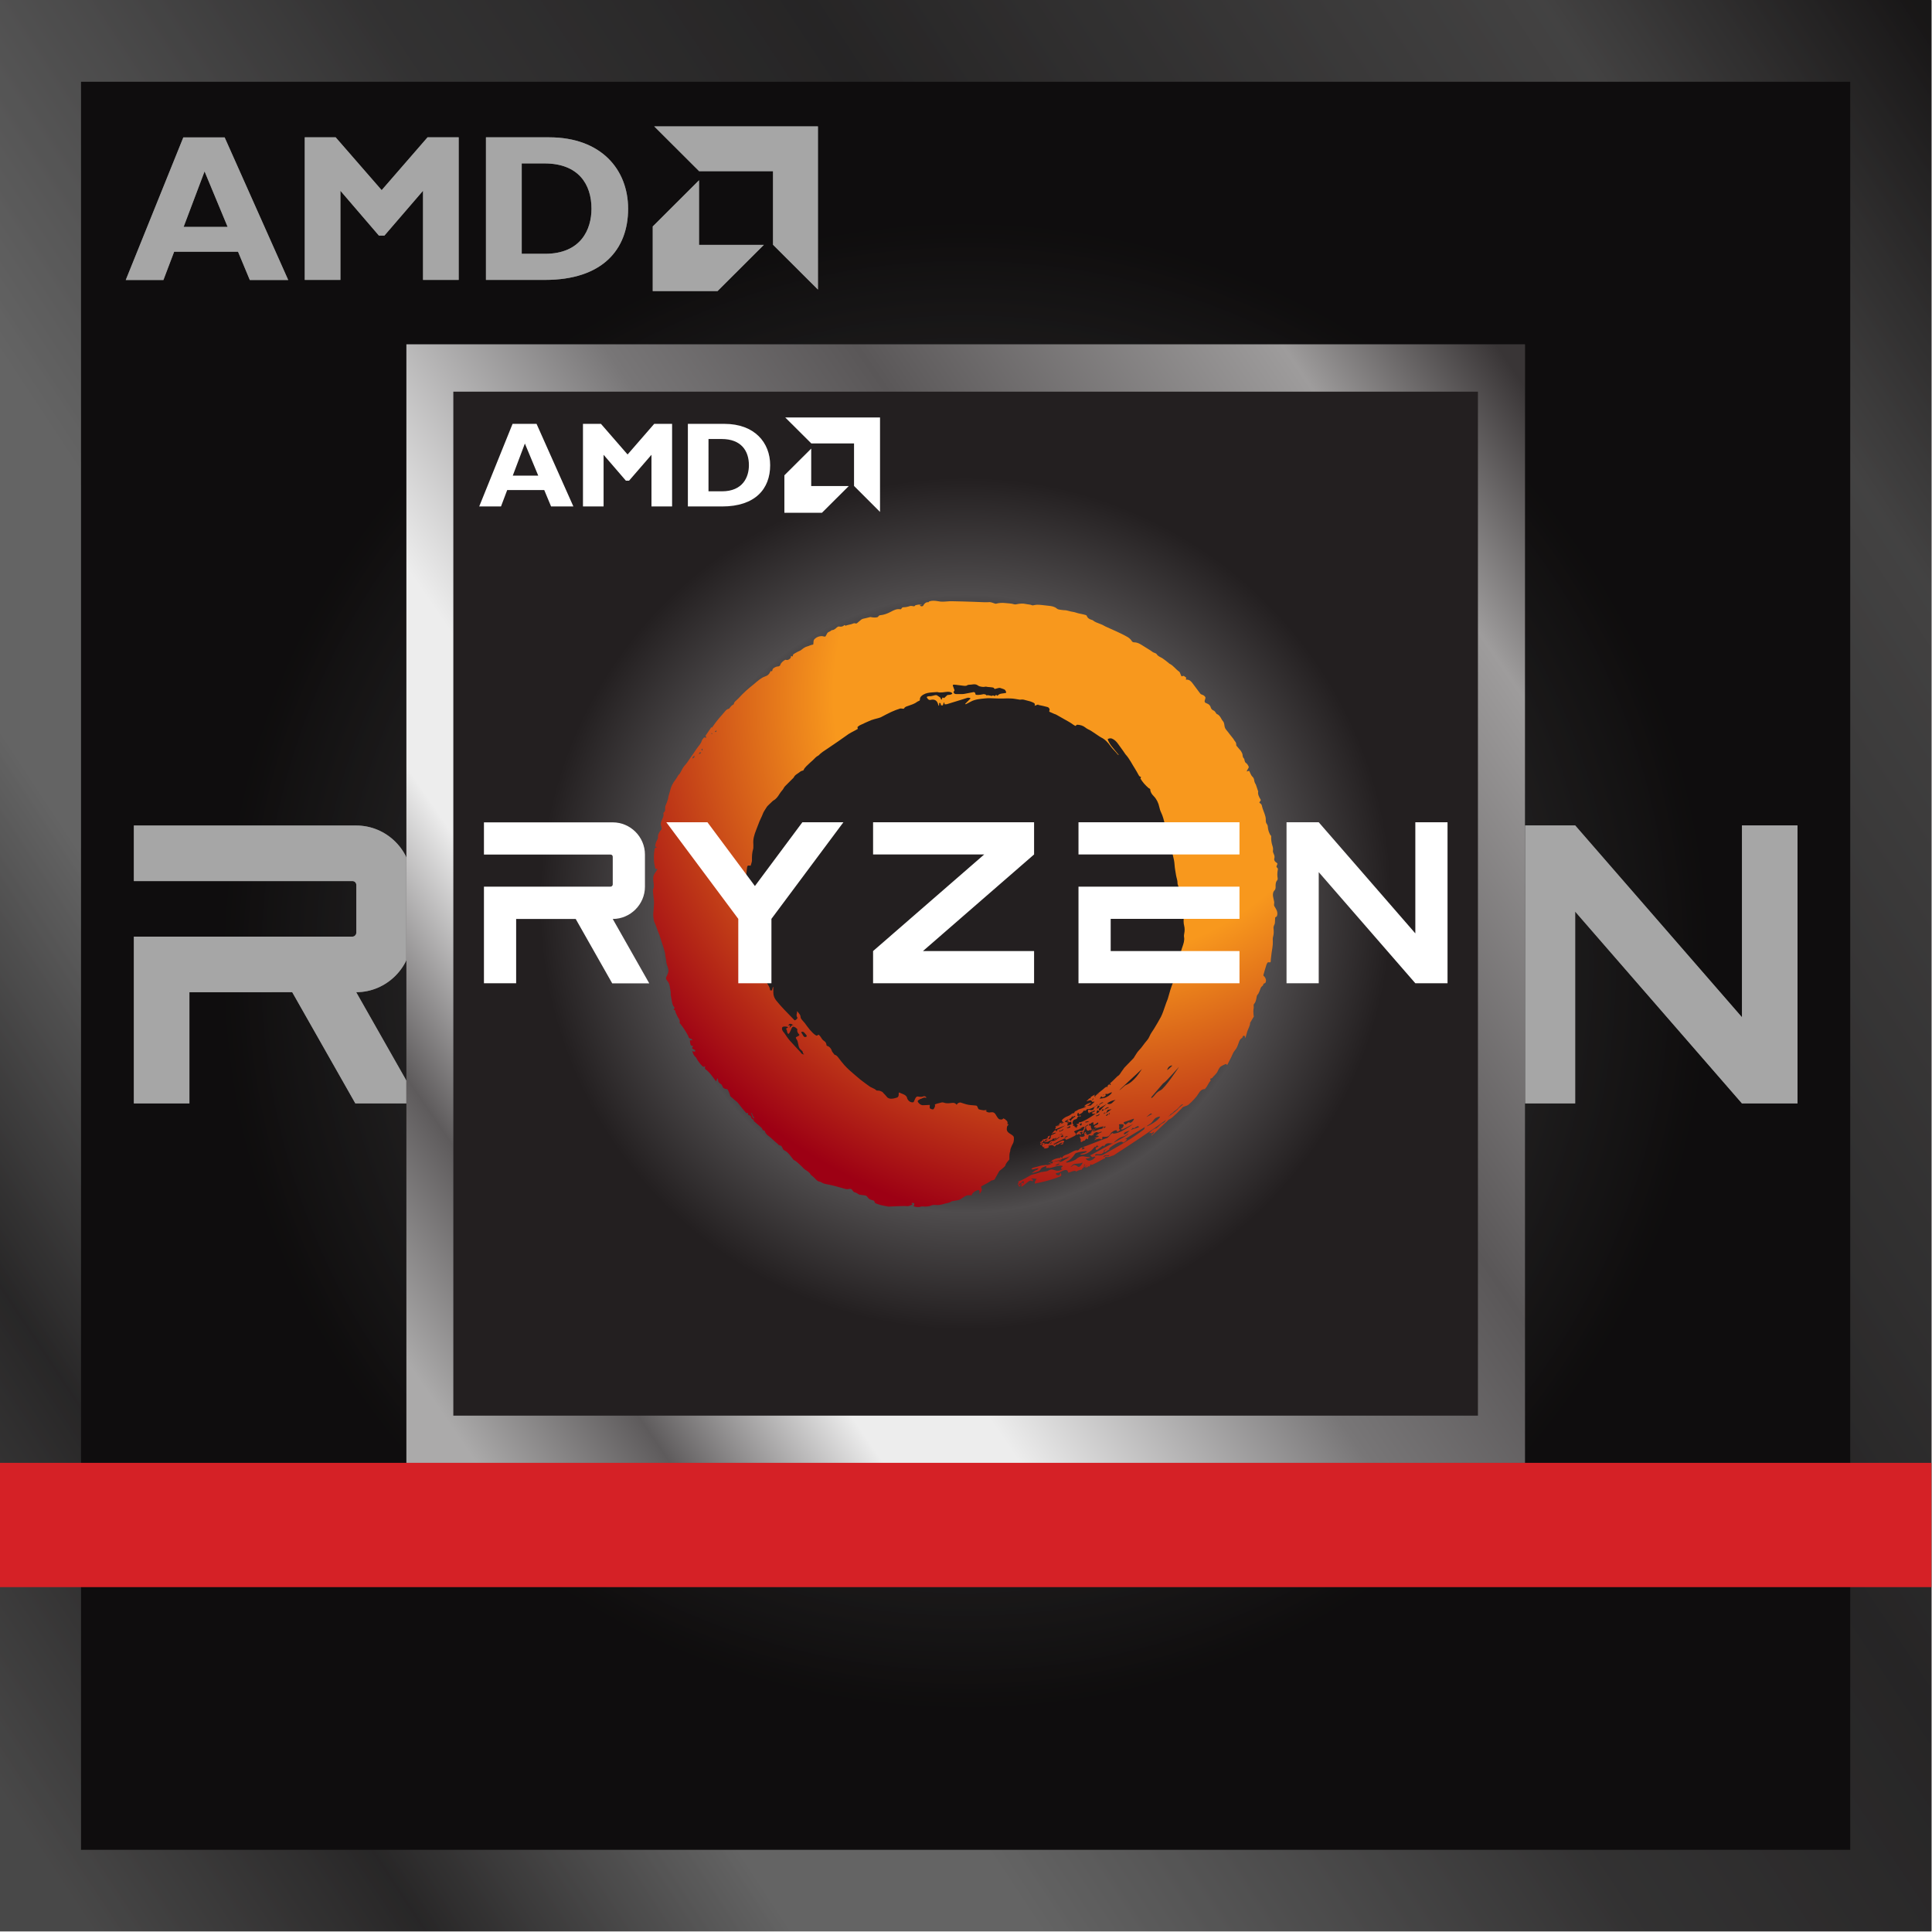 <svg clip-rule="evenodd" fill-rule="evenodd" height="1836" stroke-linejoin="round" stroke-miterlimit="2" width="1836" xmlns="http://www.w3.org/2000/svg" xmlns:xlink="http://www.w3.org/1999/xlink"><linearGradient id="a"><stop offset="0" stop-color="#231f20"/><stop offset=".4" stop-color="#231f20"/><stop offset=".5" stop-color="#4f4c4d"/><stop offset=".69" stop-color="#231f20"/><stop offset="1" stop-color="#231f20"/></linearGradient><radialGradient id="b" cx="0" cy="0" gradientTransform="matrix(0 1014.92 -1014.99 0 917.741 917.717)" gradientUnits="userSpaceOnUse" r="1" xlink:href="#a"/><linearGradient id="c"><stop offset="0" stop-color="#393536"/><stop offset=".08" stop-color="#393536"/><stop offset=".19" stop-color="#9e9c9c"/><stop offset=".41" stop-color="#5a5758"/><stop offset=".54" stop-color="#787677"/><stop offset=".72" stop-color="#ededed"/><stop offset=".79" stop-color="#ededed"/><stop offset=".9" stop-color="#5e5b5c"/><stop offset="1" stop-color="#abaaaa"/></linearGradient><linearGradient id="d" gradientTransform="matrix(-2170.69 1527.38 1519.94 2181.33 2165.72 154.029)" gradientUnits="userSpaceOnUse" x1="0" x2="1" xlink:href="#c" y1="0" y2="-.005"/><filter id="e" filterUnits="userSpaceOnUse" height="1909.21" width="1909.23" x="-36.886" y="-36.886"><feGaussianBlur in="SourceGraphic" stdDeviation="12.295"/></filter><radialGradient id="f" cx="0" cy="0" gradientTransform="matrix(0 587.793 -587.835 0 917.717 858.661)" gradientUnits="userSpaceOnUse" r="1" xlink:href="#a"/><linearGradient id="g" gradientTransform="matrix(-1257.16 884.585 880.272 1263.32 1640.48 416.371)" gradientUnits="userSpaceOnUse" x1="0" x2="1" xlink:href="#c" y1="0" y2="-.005"/><radialGradient id="h" cx="0" cy="0" gradientTransform="matrix(-381.341 381.341 -381.341 -381.341 1040.49 661.603)" gradientUnits="userSpaceOnUse" r="1"><stop offset="0" stop-color="#f8981d"/><stop offset=".46" stop-color="#f8981d"/><stop offset=".95" stop-color="#9d0014"/><stop offset="1" stop-color="#9d0014"/></radialGradient><path d="m-7293.78-22964.9h35101.3v30439.3h-35101.3z" fill="none"/><path d="m0 327.165h1835.43v1062.99h-1835.43z" fill="#fff"/><path d="m.024.531h1835.43v1834.37h-1835.43z" fill="url(#b)" fill-rule="nonzero"/><path d="m274 266.1h-36.6l-11.2-26.9h-60.7l-10.2 26.9h-35.8l54.7-135.5h39.3l60.4 135.5zm-79.6-103.2-19.9 52.7h41.8zm212-32.4h29.5v135.5h-33.9v-84.7l-36.7 42.6h-5.2l-36.6-42.6v84.7h-33.9v-135.5h29.4l43.7 50.2 43.6-50.2zm115.4 0c49.6 0 75.1 30.7 75.1 67.9 0 39-24.7 67.6-78.9 67.6h-56.2v-135.5zm-26.1 110.7h22.2c34.1 0 44.2-23.1 44.2-42.9 0-23.3-12.5-43-44.7-43h-21.6v85.9z" fill="#fff"/><path d="m734.5 162.7h-70.1l-42.7-42.6h155.6v155.1l-42.7-42.6v-69.9zm-70.1 70h61.5l-44 43.9h-61.6v-61.4l44-43.9v61.4z" fill="#fff"/><path d="m0 0v1835.4h1835.4v-1835.4zm77 77.7h1681.3v1680.2h-1681.3" fill="url(#d)" fill-rule="nonzero"/><path d="m180 942.9v105.7h-52.8v-158.5h207.7c2.1 0 3.7-1.9 3.7-3.7v-45.4c0-2.1-1.6-3.7-3.7-3.7h-207.7v-52.8h211.3c29.1 0 52.8 23.8 52.8 52.8v52.8c0 28.8-23.8 52.8-52.8 52.8l60 105.7h-60.8l-60-105.7zm1264.1 105.7v-264.2h52.8l158.5 182.3v-182.3h52.8v264.2h-52.8l-158.5-182.3v182.3z" fill="#fff"/><path d="m0 0h1835.43v1835.43h-1835.43z" fill-opacity=".35" fill-rule="nonzero"/><g filter="url(#e)"><path d="m.024.531h1835.43v1834.37h-1835.43z" fill="url(#b)" fill-rule="nonzero"/><path d="m274 266.1h-36.6l-11.2-26.9h-60.7l-10.2 26.9h-35.8l54.7-135.5h39.3l60.4 135.5zm-79.6-103.2-19.9 52.7h41.8zm212-32.4h29.5v135.5h-33.9v-84.7l-36.7 42.6h-5.2l-36.6-42.6v84.7h-33.9v-135.5h29.4l43.7 50.2 43.6-50.2zm115.4 0c49.6 0 75.1 30.7 75.1 67.9 0 39-24.7 67.6-78.9 67.6h-56.2v-135.5zm-26.1 110.7h22.2c34.1 0 44.2-23.1 44.2-42.9 0-23.3-12.5-43-44.7-43h-21.6v85.9z" fill="#fff"/><path d="m734.5 162.7h-70.1l-42.7-42.6h155.6v155.1l-42.7-42.6v-69.9zm-70.1 70h61.5l-44 43.9h-61.6v-61.4l44-43.9v61.4z" fill="#fff"/><path d="m0 0v1835.4h1835.4v-1835.4zm77 77.7h1681.3v1680.2h-1681.3" fill="url(#d)" fill-rule="nonzero"/><path d="m180 942.9v105.7h-52.8v-158.5h207.7c2.1 0 3.7-1.9 3.7-3.7v-45.4c0-2.1-1.6-3.7-3.7-3.7h-207.7v-52.8h211.3c29.1 0 52.8 23.8 52.8 52.8v52.8c0 28.8-23.8 52.8-52.8 52.8l60 105.7h-60.8l-60-105.7zm1264.1 105.7v-264.2h52.8l158.5 182.3v-182.3h52.8v264.2h-52.8l-158.5-182.3v182.3z" fill="#fff"/><path d="m0 0h1835.43v1835.43h-1835.43z" fill-opacity=".35" fill-rule="nonzero"/></g><path d="m386.22 327.473h1062.99v1062.38h-1062.99z" fill="url(#f)" fill-rule="nonzero"/><path d="m544.9 481.3h-21.2l-6.5-15.6h-35.2l-5.9 15.6h-20.7l31.7-78.5h22.8zm-46.1-59.8-11.5 30.5h24.2zm122.8-18.7h17.1v78.5h-19.6v-49.1l-21.3 24.6h-3l-21.2-24.6v49.1h-19.6v-78.5h17.1l25.3 29.1 25.3-29.1zm66.8 0c28.7 0 43.5 17.8 43.5 39.3 0 22.6-14.3 39.2-45.7 39.2h-32.5v-78.5zm-15.1 64.1h12.8c19.7 0 25.6-13.4 25.6-24.8 0-13.5-7.2-24.9-25.9-24.9h-12.5z" fill="#fff"/><path d="m811.6 421.4h-40.6l-24.8-24.7h90.1v89.8l-24.7-24.7v-40.5zm-40.6 40.5h35.6l-25.5 25.4h-35.7v-35.6l25.5-25.4v35.6z" fill="#fff"/><path d="m386.2 327.2v1063h1063v-1063zm44.6 45h973.7v973.1h-973.7" fill="url(#g)" fill-rule="nonzero"/><path d="m882.4 572.3c-.1 0-.3 0-.4 0-1.9-.2-3.1.9-4.1 2.3-.3.4-.5.9-.8 1.3-.6.2-1.2.4-1.8.2-.3-.1-.1.1-.9-.7-.6-.5.1-.5.7-.5h.8c.6-.3-.7-.2-1.1-.3-1.6-.2-3.2.1-4.7.5-.6.5-1.1.9-1.3 1.1-1.6-.1-2.9-.6-3.9-.3-2.1.7-4.3 1.2-6.5 1.2-.3 0-.5.2-.9.2-.5.5-.9 1.1-1.3 1.6-.3.1-.5.2-.7.1-3.4-.6-6.2.9-9 2.4-3.2 1.7-6.6 3-10.4 3.3-.8.1-1.2 1-1.9 1.6-.9.7-4.6.7-6.8.1-.4-.1-.8.1-1.3.2-1.7.4-3.3.9-5 1.2-1.2.2-2.2.6-3.1 1.4-1.1 1-2.3 1.9-3.7 3.1-.3.3-1 .2-1.6.1-.5-.1-1-.2-1.3-.1-.9.3-1.7.7-2.5.9-1.4.4-2.9.7-4.3 1-.4.1-.3.5-.9.4-.7-.1-.9-.8-1.3-.5-1.4 1.3-3 1.7-4.9 1.3-.9-.2-1.6.3-2.3.9-1.4 1.3-2.9 2.6-4.7 2.5-1.1.7-1.9 1.4-2.8 1.7-1 .4-1.5 1-1.9 1.9-.4.8-.9 1.6-1.3 2.3-.5.7-2.5-.2-3.5-.2-2.5 0-4.7.8-6.5 2.4-.9.8-1.4 1.6-1.4 2.8 0 .8-.1 1.7-.2 2.5-.1.5-1.1.5-1.5.6-1.4.3-2.7 1.1-4 1.4-2.3.6-4 1.8-5.8 3.3-1 .9-2.4 1.2-3.6 1.9-1.5.9-4.1 2.1-4.3 2.7-.1.6-.3 1.1-.4 1.6-.1.3-.4.1-.8-.1s-.7-.4-.8-.1c-.2.8-.1 1.4-.5 1.9-.9 1-1.9 1.6-3 1.8-.3.1-.6 0-1-.1-.5-.1-.9-.2-1.2 0-2 1.3-3.8 2.6-4.5 4.8-.3.9-1.1 1.3-2 1.4-.7.1-1.5.1-2.1.4-1.6.8-3.4 1.4-3.5 3.7 0 .1-.2.2-.2.4-.1.3-.4.1-.6 0-.3-.2-.5-.3-.7 0s-.4.5-.6.9c-.9 2.2-2.5 3.4-4.9 4.2-1.9.6-3.6 1.8-5.2 2.9-2 1.5-3.9 3.2-5.8 4.8-2.2 1.8-4.5 3.6-6.6 5.5-2.7 2.5-5.3 5-7.8 7.8-1.2 1.3-2.8 2.3-3.7 3.7-.4.5-.2 1.5-.7 1.8-2.9 1.4-3.8 4-4.4 4.1-1.7.3-2.7 1.3-3.7 2.5-1.6 2-3.4 3.9-5 5.8-1.4 1.7-2.9 3.4-4.2 5.2-1 1.3-1.9 2.7-3 4.2-.1.2-.3.2-.4.1-.2-.1-.4-.2-.7.2-1.7 2.5-3.4 5-5.1 7.5-.4.5.4 1 .6 1.6s-.4.5-1 .3c-.5-.1-1-.2-1.2 0-.7 1-1.8 1.9-2.1 3.1-.9 3.1-3.3 5.1-5 7.7-1.8 2.7-3.7 5.5-5.6 8.1-1.6 2.2-2.9 4.6-4.7 6.6-1.6 1.7-2.9 3.6-3.9 5.7-.9 1.8-1.8 3.6-3 4.4-1.1 1.8-1.8 3.2-2.7 4.3-2.4 3.1-4.2 6.3-5.1 10.2-.6 2.6-1.7 5-2 7.7-.2 1.4-.9 2.7-1.3 4.1-.6 1.7-1.7 3.4-1.5 5.1.4 4.2-1.9 3.9-1.7 5 .7 2.7-.9 4.9-1.8 7.2-.7 1.8-1 3.4-.2 5.2.1.8.3 1.7.4 2.6-1.6 2-3.3 4-3.6 7 .4 1.2-.1 2.5-.9 3.7-1 1.7-1.5 3.6-1.7 5.6-.1.6.9.4 1.4.7.8.4-1.7.7-1.8 1.4-1.2 6.5-1.2 12.8.6 19.1.2.6.6.4 1 .3.2-.1.4-.2.6-.2.7 0-.1 1.5-.6 2.2-1.2 1.6-2.5 3.3-2.9 5.4-.5 2.7.3 5.3.4 7.9.1 1.3.1 2.4-.4 3.5-.3.6-.5 1.4-.4 2.1.1 2.1.4 4.2.6 6.2s.5 4 .4 6c-.1 3.1-.5 6.1-.7 9.2-.1 1.1 0 2.3.1 3.4.1 1.2.5 3.2.6 3.8.1.7 1.1 2.5 1.6 3.9.8 2.1 1.5 4.2 2.3 6.3.4 1.1.9 2.1 1.3 3.2 1.3 4 2.5 8.1 3.9 12.1.8 2.4 1.5 4.9 1.7 7.5.1 1.6.7 3.2.8 4.9.1 2.1.7 3.9 1.4 5.8.4.9.6 1.9.7 2.9.1.9 0 1.9-.3 2.7-.4 1.4-1.1 2.7-1.7 4-.5.9-.4 1.8.2 2.6.4.5.6 1 1 1.4 1.8 2 2.1 4.5 2.4 6.9.3 2 .9 4 .5 6.1 0 .2.1.4.2.6.4 1.8.6 3.7 1 5.5.4 2 .7 4 2.2 5.5.1.1.4.6.4.9s-1 .9-.9 1.3 1.3.8 1.5 1.1c.3.3.1 1.4.4 1.9.9 1.9 1.6 3.8 2.8 5.5.6.9 1 1.7 1.1 2.7.1.5-.3 1.4-.1 1.7 3.2 3.8 5.1 6.9 7.8 11.6 0-.1.6 1.1.7 1.8.1.8 1.7 1.6 2.9 1.8.1 0 1.2 1.6.4 1.3s-2.2-.1-2.1.4.4 4.3 1.3 4.5c.9.3 2 .5 1.8 1-.1.2-.3.2-.4.2-.3 0-.6-.1-.5.9.1 1.5 2.1 1.6 2.4 2 .2.4 1 1.3.6 1.3-.2 0-.8.6-1.8.3-.3-.1-1.1-1.4-.9.2.2 1.5 1.7 4.3 3.5 5.6 1.1 2.9 6 8.9 7 8.7 1-.3 2.1-.5 1.7-.2s-.8 2.1.2 2.6 3.3 2.7 4.8 4.6c3 3.6 5.4 7.6 5.5 6.7.1-1.3.6-1.8 1-2.9.3.6.5 1 .5 1.3 0 1.7.7 3 2.1 3.8 1.4.9 1.7 1.3 2.4 3.2s3.9 2.1 4.4 2.2 2.8 5.5 2.6 6 1.5 1.7 2.3 2.4c.9.9 1.9 1.7 2.9 2.5.7.7 1.6 1.2 2.2 2 1.4 1.6 2.6 3.4 4 5.1 1.2 1.4 2.4 2.8 3.6 4.2.2.2.4.5.6.5.3 0 1.1 0 1.5-.1s-.4 1.7.2 1.8 2.2.9 2.3 1.3.9 3.1 2.8 3.2c.1.5.1 1 .1 1.3 2 1.7 3.9 3.5 5.9 5.1 1.2.9 2.1 2 2.6 3.3.1.1.2.2.4.4.5.2 1 .3 1.5.5.4 1.7 1.4 3 2.6 4.1 1.1.9 2.3 1.7 3.4 2.7 1.2 1 2.3 2.2 3.5 3.2 1.3 1.2 3.4 2.9 3.2 2.7s.4.8.8.9 1.8.6 2.2.7c.4.2 1.9 3.8 2.3 3.9.4.2 2.1 1.1 3.1 1.9 3.4 3 6 7.7 6.9 7.9 1.1.1 4.9 3.7 7 5.7.6.5 1.1 1.1 1.6 1.7 2.3 2.3 5.6 3.3 7.2 6.4.2.3.6.4.9.7.9.8 1.8 1.6 2.7 2.4 1.4 1.5 2.7 3.2 5 3.5.6.1 1.1.4 1.6.7 1.8 1.2 3.8 1.5 5.9 1.9 2.4.4 4.8 1 7.1 1.6 3.4.9 6.8 1.9 10.2 2.8.7.2 1.6.1 2.3 0 2.3-.5 2.9-.3 4.3 1.7.4.6 1.1 1.4 1.7 1.4 1.8.2 3.8 2.1 4.3 2.2s3.6.5 5.3.7c1.1.1 1.9.6 2.5 1.5 1.1 1.7 2.6 2.6 4.6 3 .5.1 1.1.4 1.6.5.5.2.6 1.8 1.1 2.2s3.3 1.4 5 1.9c2.4.6 4.9 1 7.4 1.5.5.1 1 .1 1.5 0 3.2-.1 6.3-.3 9.5-.4 1.6-.1 3.2 0 4.8-.1.4 0 .8 0 1.3.1.9.1 1.8.1 2.6-.1 1.3-.3 2.5-1.3 3.2-1.2s.1-.1-.6-1.1 2.4-.7 2.5-.2c.4 2.4-1.2 2.4-.6 2.7s4.5 1.4 6.8.4c.7-.3 1.5-.2 2.3-.2 1.3.1 2.7.2 4 0h.2c1.1-.1 2.2-.4 3.2-.8 1.4-.6 2.7-.7 4.2-.6 1.6.2 3.3.1 4.9-.2 1.5-.2 3-.8 4.6-1.2 1.9-.5 4-.6 5.7-1.9.4-.3.9-.3 1.4-.4 2.4-.5 5.2-.7 6.6-1.4 1.4-.6 4.2-3.1 6.5-3.9.7-.3 2-.2 3-.2 1.1.1 2.1.1 2-.2-.2-.6.5-1.4 1-2 1.1-1.3 2.8-2 3.9-2.5 1.5-.7 3-.3 2.2 3.4-.4 1.3 2.2-2.8 2.3-3.6s-.7-2.4-.6-3.2 4.8-2.6 7.9-4.7c0 .1.5-.3.9-.6s.9-.7.9-.6c.9-.2 1.8-.4 2.6-.7.1-.1.3-.3.5-.5.1-.2.2-.3.3-.5.6-1.2 3.1-5.6 3.9-6.9.7-1.3 5.9-4.3 6.1-6s3.7-5.4 3.7-5.4-.1-5 .3-6.2c.3-.9.6-1.9.6-2.4-.1-.9.6-2.5 1.1-3.7.3-.9.8-1.7 1.2-2.5 1.4-2.4 1.4-6.3.7-7.2-.6-1-2.9-2.2-4.3-3.2-1.8-1.3-2.4-3.1-1.9-5.3 0-.2.1-.4.1-.6.3-1 .3-.9.7-1.2.4-.4.7-.8.5-1.1s-.3-.4-.6-.2c-.2.1-.2.2-.3.2.1-.6.1-1.1.2-1.4.1-.5-.2-1.8-1.4-2.6 0-.2-.2-.2-.3-.2s-.1 0-.1 0c-.1-.1-.5-.2-.5-.7 0-.3-.2-.3-.4-.3-.1 0-.2 0-.2 0-.3-.1-.7 0-.8-.3-.1-.2 0-.3 0-.3-.2 0-.5.2-.8.6s-.7.6-1.2.6c-1.2 0-2.2-.1-2.8-.7-1.2-1.2-2-2.7-2.9-4.2-1.1-1.7-2.2-2.2-4.1-2-.6.1-1.1.2-1.7.2-.3 0-.3 0-1.1-.1-1-.2-1.6-.7-2.3-1.1-.3-.2-.1-.4.5-.4.5 0 0-.2 0-.5 0-.2 0-.1 0-.1 0-.2-.6-.2-.9-.1-.4.1-1.3.3-1.9.2-1.5-.1-4.1-.7-4.6-1-.5-.4-1.1-2.6-1.7-3.2-.6-.5-5.4-.5-8-1s-5.1-1.4-7.6-2.2c-1.4.1-2.7.5-3.6 2.2-1.9-2.8-4.6-1.6-7-1.5-1.8.1-3.6.1-5.3-.6-.6-.2-1.4-.3-2.1-.1-2.1.7-6.8 1.4-6.3 2.3s0 1.6-.2 2.2-.8 1.5-1.1 1.9c-.4.4-2.4 0-3.2-.7s-.2-2.4-.3-3.4c-2.4.1-4.6.3-6.8.3-2.5-.1-4.9-3.1-4.7-4 .2-.6 1.2-1.2 2.3-1.8.9-.5.9-.2 1.5-.5s.7-.5 1.7-.8 2.2-.1 2.6.1-.2-1.1-.8-1.3c-.7-.3-1.4-.4-2.3 0s-2.4.4-3 .3-1.2-.2-2-.3c-2-.2-2.8 3.4-3.9 5.4-2.7.8-5.6-1.3-6.3-4.3-.6-3-6.3-4.1-7.2-4.8s-.6 1.8-.7 2.6c-.2 1.1-.7 1.9-1.8 2.2-2.4.7-4.8 1.5-7.4.7-.9-.3-1.5-.7-2-1.4-.6-.9-1.4-1.6-2.1-2.4-.7-.7-1.4-1.4-2-2.2-1.4-.8-2.9-1.5-4.6-1.4-.5 0-1.1 0-1.4-.3-1.9-1.9-4.7-2.3-6.8-4-2.7-2-5.5-3.9-8.1-6-3.5-2.9-7-5.9-10.5-9-1.7-1.5-3.3-3.2-4.9-4.9-1.9-2.2-3.7-4.4-5.4-6.7-1.1-1.5-2.2-2.9-3.9-3.1-.9-1.1-1.5-2-2.3-3-.8-2.5-2.1-4.8-5.1-5.6-.1-.2-.3-.5-.3-.7-.1-1.7-.9-3-2.2-3.8-1.6-1-2.5-2.5-3.4-4-.4-.7-1.1-1.3-1.7-1.9-.3-.2-.7.1-1.1.4s-.9.5-1.2.4c-2.6-1.4-4.4-3.6-6.3-5.7-1.8-2.1-3.3-4.4-4.9-6.5-.9-1.1-2-2.1-2.8-3.2-.5-.7-1-1.5-1-2.3-.1-1.2-.5-2.2-1.3-3.1-.6-.7-1.1-1.6-1.8-2.3-.5-.4-.2.9-.3 1.4-.4 1.5-.8 2.9.3 4.4.5.6-.9 2.3-2.3 2.7-.5.1-.7-.4-1-.7-3.1-3.1-6.2-6.3-9.2-9.5-2.5-2.7-5.1-5.5-7.4-8.4-1.8-2.2-2.9-4.8-2.9-7.7 0-1.9 0-3.7 0-5.5-.6.4-.6.4-1.2 3-.2.6-.6.5-1 .4-.2-.1-.4-.1-.5-.1-.4.2-.5-.5-.5-.7-.2-1.9-1.1-3.5-2.2-5.1-.7-1.1-1.2-2.5-1.4-3.8-.9-5.5-1.7-11.1-2.6-16.6 0-.3-.1-.6 0-.9.7-3.1-.3-6.2-.2-9.2 0-4.4.3-8.8.4-13.2 0-.7.1-1.4.2-2.2.2-2.5.4-5 .5-7.5 0-.7-.1-1.3-.1-2.1-.1-.8-.9-.6-1.6-.4-.3.1-.7.2-.9.2-1.4-.2-1.1-2.1-.8-3.2.3-1.2.7-2.3 1.2-3.5.4-1 .7-2-.1-3.3-.8-1-1.4.6-2.1.9-1.6.8-3.2 1.6-4.9 2.3-2 .9-3.6.3-5-1.3-.4-.5-.9-1-.9-1.1-1.1-1.6-.3-5.3-.3-7.7 0-.8.3-1.7.6-2.5.7-1.7 1.6-3.4 2.4-5.1.3-.6 1.5-1.8.8-2.2-.9-.6-1.7-1.3-2.6-1.6-1.8-.7-2.9-2-3.2-3.8-.4-2.1-.8-4.3-.7-6.4.1-2.9.5-5.9.8-8.8.2-2.3.6-4.6.8-6.8.3-2.4.4-3 2-3 .1 0 .4.1.6.1.4.1.9.2 1-.1.4-1.7 1.3-3.4 1.2-5.3-.1-3.5.1-6.9 1.1-10.3.2-.5.2-1.1.2-1.7 0-1.1.1-2.2 0-3.2-.4-4.5.9-8.7 2.5-12.8 1.2-2.9 2.2-5.9 3.4-8.8.9-2.3 2.2-4.4 3-6.7.8-2.4 2.4-4.3 3.6-6.4.7-1.3 2-2.2 3-3.3.8-.8 1.6-1.5 2.3-2.2.4-.4.8-.8 1.3-1.1 2.6-1.4 4.2-3.7 5.7-6.1.6-1 1.3-1.9 2-2.8.6-.8 1.4-1.5 1.8-2.4.8-1.6 2-2.8 3.3-4 1.9-1.9 3.8-3.8 5.8-5.8.2-.2.5-.4.6-.6 1.2-2.9 4.2-3.8 6.3-5.7.8-.7 2-.8 3-1.2 1.2-3.1 4-4.9 6.2-7.2.9-.9 1.9-1.7 2.9-2.6 1.6-1.5 2.9-3.2 4.9-4.2.7-.3 1.2-1.1 1.8-1.6.8-.7 1.7-1.4 2.5-2 1.7-1.2 3.5-2.3 5.2-3.5 3.1-2.1 6.3-4.3 9.4-6.4 3.4-2.3 6.7-4.8 10.1-7.1 1.9-1.2 3.9-2.2 5.8-3.2.9-.5 1.7-1 2.7-1.5.5-.3-.6-1.7.2-2.2.6-.4 1.2-1 1.8-1.3 3.6-1.7 7.2-3.4 10.8-4.9 2.1-.8 4.4-1.3 6.6-1.9.9-.3 1.8-.5 2.7-.9 3.3-1.7 6.5-3.5 9.8-5 2.8-1.3 5.7-2.4 8.6-3.3.4-.1 1.1 0 1.7.1.8.1 1.6.3 1.9-.1.7-1.5 2.2-1.9 3.7-2.4 3.1-1.1 6.3-2 9-4.1.6-.5 1.9-.7 2.1-1.1.1-.3.3-.5.3-.8-.1-2.3 1.3-3.6 3.1-4.7 2.6-1.6 5.5-2 8.4-2.2 1.4-.1 2.9-.2 4.3-.3.3 0 .6-.1.9 0 3.2.9 6.4-.1 9.7-.3 1 0 2 .1 2.9.4.6.2 1.8 1.1 1.4 1.4-1.5 1.6-4.2.9-4.8 1.5-.9.9-1.8 1.7-2.8 2.6-.1.2-.5 0-.8-.2-.4-.2-.8-.4-.9-.1s-.4.9-.8 1.9c-.3.7-1-1.8-1.4-2.1-1.1-.7-1.9-1.4-3.1-2.1-1-.3-2.2 0-3.5.4-1.1.3-2.3.6-3.8.5-3.6.3-1.9 1.7-1.4 2.4.9 1.2 1.8 1.3 2.8 1.1 3.7-.9 6.2.6 7.1 4.3.1.4.2.8.6 1.3.5.6.2-2.7.7-2.8 1.8.1.9 2.4 1.6 2.3.2 0 .4 0 .6.1.4.1.9.2 1-.2.3-.9.6-1.7.9-2.4.2-.4.3 0 .4 0 .3 0 0 1.5.5 1.6 1.6.2 3.1-.4 4.6-.9 4.1-1.2 8.2-2.5 12.4-3.8 1.6-.5 3.1-1 4.7-1.5.9-.2 3.3.3 2.7.8l-4.8 4.8c-.3.3 0 .6.4.5s.7-.3 1.1-.5c1.2-.6 2.4-1.3 3.6-1.9 4.2-2.3 8.9-2.6 13.6-3.1 3.2-.3 6.3-.2 9.5 0 2.6.1 5.3.2 7.9.1 2.6-.2 5.2-.1 7.8 0 2.2.1 4.4.6 6.6.9.6.1 1.3.3 1.9.2 1.5-.3 3-.1 4.5.4s3.1.7 4.6 1.2c1.2.4 2.3.8 3.4 1.4.9.5 1.6 1.3.9 2.8 1.4-.5 2.2-.8 3.3-1.2.3 0-.1.3.2.4 1.4.3 2.9.6 4.3.9 1.5.3 3 .7 4.4 1.1 1.1.3 1.8 1.1 2.1 2.4.1.4-.6 1.5-.4 1.7s.1.4.4.5c.8.3 1.5.7 2.3 1 .7.3 1.4.6 2 .9.8.3 1.7.5 2.4 1 4 2.2 8 4.5 12 6.8 1.3.7 2.4 1.6 3.6 2.4.7.4 1.4.8 2 1.2.5.3 1.2-1.1 1.8-1.1 3 .1 5.7.9 8 2.8 1.5 1.3 3.5 1.9 5.2 3 2.1 1.3 4.2 2.8 6.3 4.2 1.1.7 2.1 1.5 3.3 2.1 3.7 1.8 6.5 4.8 8.8 8.1 2.1 3 4.9 5.3 7 8.1.2.2.4.3.9.3.3 0-.4-.5-.7-.8-1.7-2-3.3-4.1-5-6.1-2-2.3-3.6-4.8-4.7-7.6-.3-.8 2.2-1.6 4-.9 2.5 1 4.3 2.9 5.8 5 1.7 2.3 3.3 4.5 4.9 6.8.6.8 1.1 1.7 1.7 2.5.2.2.3.5.5.7 3.8 4.1 6.1 9.2 9.1 13.8 1.1 1.7 2.1 3.6 3.1 5.4.9 1.6.8 1.6 2.4 2.3.5.2-.6 1.1-.4 1.5 2 3.4 4.6 6.3 7.7 9 .5.4 1.6.6 1.6 1.3 0 2.4 1.4 4.5 3.3 6.4 2.8 2.9 4.5 6.5 5.3 10.4.4 1.7.9 3.5 1.7 5.1 1.7 3.5 2.6 7.3 3.6 11.1.3.9.4 1.8 1.2 2.4.4.3.6.9.9 1.4.6 1.3 1.1 2.6 1.7 3.9.1.3.3.7.4 1 .5 2.5.8 5 1.5 7.4 1 3.2 1.7 6.5 1.2 9.9-.1.5.1 1 .2 1.5.5 2.2 1 4.3 1.5 6.5.3 1.5.5 3.1.6 4.7.2 3.3.9 6.5 1.4 9.8.4 2.5 1.5 5 1.4 7.6 0 .5.1 1 .3 1.5.7 2.2 1.5 4.3 2.3 6.6.3 1 1.3 2.5 1 3-1 1.8-.6 3.8 0 5.8.1.4.9.7.9 1.2-.2.7-.7.7-.6 1.1.2.8.4 1.5.5 2.3.1.6.1 1.4-.1 1.9-1.3 2.6-1.3 5.4-1.2 8.2 0 .7.1 1.4.2 2.3.1.5.8-.1 1.5-.8.7-.6 1.3-1.3 1.2-.9-.3 2.9-.4 5.5.3 8.2.6 2.3.6 4.8.1 7.3-.2 1.1-.4 2.3-.2 3.4.6 3.3-.5 6.3-1.5 9.3-.4 1.2-.9 2.4-1.2 3.7-.2 1.1-.1 2.2-.2 3.4-.2 2.6.4 5.3-.6 7.9-2.4 6.3-4.5 12.8-7 19-1.9 4.8-3.4 9.6-4.7 14.6-.4 1.6-1.2 3.1-1.7 4.6-1 2.8-1.9 5.6-2.9 8.3-.7 1.8-1.3 3.5-2.2 5.2-2.1 3.8-4.2 7.5-6.5 11.2-1.5 2.4-3.3 4.7-4.4 7.4-.6 1.4-1.4 2.7-2.4 3.8-2.7 3-4.7 6.5-7.6 9.4-1.8 1.8-3 4.3-4.5 6.5-.2.3-.3.7-.6.9-2.8 3-5.7 5.9-8.5 8.8-.4.4-.7.8-.9 1.2-.7 1-1.6 2.3-2.1 2.9s-1.6 3-3.2 3.9c-.6.3-1.1.9-1.6 1.4-2 2.1-5.7 5.5-5.9 5.6s-.2.4.1.4.6 1.5.2 1.2c-.2-.2-.4-.1-.6-.1s-.4.1-.3-.1c0-.4.1-.9-.1-.7s-1 .9-1.5 1.4c-.5.6-.5.6-.3.7 1 .7-1.6 1.1-.9.9.7-.3.2-.5-.1-.4-.3.2-1.5.9-1.7 1.1-.7.7-1.9 1.7-2.7 2.3-1.2.9-2.3 1.9-3.5 2.8-.4.3-2 .7-1.2.7.8-.1 2.4-.9 1.8-.5-.6.5-1.8.9-2.3 1.4-.9 1.3-1.3 1-2 1.6-.4.3-.1-.3.2-.9.2-.5.5-1 .3-.9-.5.2-3.5 1.9-3.9 2.3s.3 1.2-.1 1.2c-.1 0-.3 0-.4-.1-.3-.1-.6-.1-1 .3-.5.6-.8.8-1.6 1.6-1.6 1.5-.7 1 .6.5 1.4-.5 3.3-1 3.6.7.1.4.8.3 1.5.2s1.3-.3.8.3c-1 1.1-2.8 2.6-3.7 3.5-.2.2-.2 0-.3-.1s-.2-.2-.5-.1c-1.4.2-3.5.7-1.7-.1 1.9-.9 3.2-2.4 3.4-2.7s-5.8 1.4-6.6 3.5c-.1.4.3.2.8.1s1-.3.7.2c-.5.8-5.9 2.3-6.9 2.7s-1.8 1.3-2.5 1.4-1.5.9-1.7 1.7c-.3.8-1.2.3-1.9.7-.7.3-1 .9-1.8 1.3-.5.3-1 .7-1.5.9s-.9.4-1.4.6c-1.7.6-3.1 1.5-4.5 2.8-2.4 2.2 2.2 2-.8 3.5-.8.4-1.5.8-2.3 1.2-.7.3-1.4 1-1.7 1.2-.2.2.6 0 1.2-.2.4-.1.9-.4.6-.1-.5.8-1.5.5-2.2.8s-1 .6-1.5 1.9c-.1.2-.2.7-.6 1.2-.2.3 2.4-.8 5-1.8 2.5-1 5-2 4.7-1.8-.6.4-6.3 3.8-6.8 3.6-.4-.2-.6.4-.8 1-.3.8-.5 1.6-1.2.3-.1-.3.9-1.3.1-.6-.8.6-1.2 0-2.1 1.3-.5.8-3.4 3.7-1.5 2.3 1.8-1.3 4.4-1.3 3.4-.7-1.1.6-3.6 1.7-4.3 2-.7.4.1 4-2.6 3.8-.1 0 .2-.4-.4-.1s-1.7.9-2.8 1.1c.7-.8 2.1-.7 3.1-1.3.6-.4.8-1.2 1.2-2 .2-.5.6-1.2.4-1.1-.6.2-1.3.4-1.8.6s-.3 1.5-.8 1.9c-.5.5-3.4.9-4.3 1.3-.8.4-.7 1.5-1 1.7-.4.2-.5.3-.8.3-.3.1-.3.1-.7.3-.4.3.2.7.4.8.3 0 1.3-.2 2-.6.8-.4.1-1.4 1-1.3.4 0 1.2.8 1.2 1.5 0 .5-.4.4-.9.4-.3 0-.7 0-1 0-1.1.2-1.4.1-1.8.6 0 .1-.2 0-.3 0-.2-.1-.5-.1-.5.5-.1.9 1.4 1.3 1.1 1s-.7-.9.1-.4c.8.6.8 3 2.4 2.3 1.6-.6-.5.6-.2.9.8.9 4.3.2 4.8-1.1.2-.5-.3-.7-.8-.8-.5 0 2.8-1.1 4.1-.8 1.4.3 1.9 1.5 2.1 1.3.4-.4.6-.4 1.1-.7.4-.3-.8-1.3.6-1s2.3-.8 3.6-1.5c1-.5 2.5-.6 2.2-.3-.6.7-.5.6-.9.8s-1.5 0-1.2.2c1.4 1.1 2.9.1 2.8-.3-.6-2.1 1-.5.9-2.2-.7-2-4.2.4-6.9 2-.4.3-1.3.3-1.7.5-.3.1 0 .4-.3.5-.6.2-1 .2-1.2 0-.5-.7 8.3-4.6 9.2-5.1.9-.6 1.5-.6 2.4-.5.2 0-.1.1-.2.4-.2.2.2.8.7.7.4 0 7.6-3.2 8.9-4.3.4-.4.2-2.3-1.3-3-1.4-.7 4.1-2.5 4.7-2.6s.9-.8 1.1-1.3.3-1 .2.6c0 1.6.5-1.1 1.4-1.2.8-.1 2.7-1.1 2.3-.4-.4.8-.6 4.1-3.3 3.8s-4.1 2.5-4.5 2.8.2.6.4.9c.1.2.4-.1.9-.3.6-.3 1.4-.5 2.2-.1 1.3.9 1.1.4.9-.5-.3-1-.6-.9-.9-.7-.1 0-.2.1-.3.1-.9-.2 1.7-1.6 2.7-1.3s-1.1 1.5-.4 1.8c.6.2 1.4-.2 1.4-.8s-.1-1 .4-1.7.6-.6.6-1.1 0-.4-.1-.9c0-.3.1 0 .2.2.1.3.3.5.5 0 .1-.5.2-1.8.2-2.1 0-.1-.1-.1-.1-.1-.1 0-.2.1-.1-.2.1-.5 3-2.4 2.8-1.8-.5 1.8-3.1.1-1.7 4 .8 2.3 2 1.7 2.9 1.2.6-.4 1.1-.8 1.1-.2.1 1.5.9 0 1-.6s-.4-1.2-.6-1.4 0-.8-.1-1.3-1-2-1.1-1.4-.1.1-.2.9c-.1.4-.4-.3-.5-1-.1-.6 0-1.2.7-1.1 1.5.2 1.2-1.1 2.3-1.2 1.1-.2 1.4-.3 1.3.1s-.4 1.1 0 1.9c.3.5 1.3-.2 2.3-.9 1.2-.9 2.4-1.7 2.2-.5-.4 2.3-3.8 1.4-3.9 3.5 0 .6.4.5.9.4.4-.1.8-.2 1.2 0 .8.5-1.5.2-1.4 1.6s-.6 3.1-1.3 2.3.3-3.3-.4-2.2-.9 1.1-.6 2.1c-.5-.3-2.2 1.1-1.6 1.2s1.5 0 .9.2c-.6.3-4 2.5-4.9 1.8-.2-.2-.3-.3 0-.8s-.3-.6-.9-.2-.6.1-.3-.3.7-.5.5-1.1c-.2-.7-2.2.3-1.1 3.3.2.6-2.7 1.9-4.3.7-.5-.4-.1 1.9.1 2 .2.2.5.5.5.6s-.2.9-.1.8c.1 0 .6-.3.5-.1-.2.2-.5.3-.6.6s.1 1.7.9 1.5c.7-.3 2.1-1.7 3-1.4.3.1.2-.1.4-.5.2-.3.8-1.2 1.1-1.2s.8-1.1.7-.7-.5.7-.1.8 1.3.5 1.2.2c0-.6-.2-1 .2-1.8.4-1.1-.5-2.4 1.8-1.7 1.1.4 1.7.1 2-.2s.4-.6.4-.2c.1.9.2 1.3.4-.2.1-1.5 3.2-2.9 3.8-2.5 1 .7 1.8.4 2.5 0 .6-.3 1.2-.6 1.8-.2.5.3-1 .4-2.1 1.1-1.9 1.1-4 2.8-3.3 2.6 1.2-.3 2.7-.2 2.5.6s-5.3 1.3-3.8 1.4c.4 0 2.7.3 1.9.4s-2.5 1.7-2.2 1.7c.3-.1 3.2-1.3 4.5-1.4.8 0 2 .4 2 .7s1-.2 1.1-1c.1-.7-.2-1.3.1-1.5.1-.1.5 0 1.1 0 1.6.1 4.4.3 5.9-1.8l.9-1.5c.3-.9 6-5 6.1-1.5 0 .6 3.7-2.1 2.8-2.1-.6 0-1.1-.1-1-1.2s.4-2.5 0-2.9c-1.2-1.2 3.4-1.3 4.2-.5.4.4-.3 2.9-1.6 3.3-.6.2-.7.5-.7.9s1 .4 1.4.3c.7-.4 10.3-5.2 10.3-5.2-4.6 3.3-10.2 6.9-15.1 8.5-1.5.5-3.9.8-4.4.8s.9-.4.3-.6c-.7-.2-1.5.2-2.5 1.4 0 0-1.1 1.4-1.1 1.3-.9 1.1-1.9 2.1-2.8 2.2-7.5 2.5-14.8 5.8-22 8.3-.2.1.2.9.7.8s.8-.4.7-.1c-.5 1.6-2.6 1.4-2.9 1.7-.3.2.6-.9.7-1.6.1-.8-.3-.3-.8-.2-.3.1-.7.3-1 .4-.4.2-.8.7-1.3 1.2-.1.1-.2.2-.3.3-.7.8-1.2.8-2 .7-.2 0-.4 0-.7 0-1.1.1-4.2 1.6-5.5 2.4s-1.3.8-3.5 1.6c-.9.3-1.7.6-2 .8-.9.5-2.4 1.4-2.3 3.3 0 .2.9-.1 1.8-.5.7-.3 1.4-.5 1.8-.5.3 0 1.3-.6 2.1-.9 1.2-.4 2.1-.5 1.7-.2-.8.4-3.3 1.2-2.6 1.2.2 0 .5 0 .7-.1.5-.1.8-.2.5.1-.4.4-2.7 1.2-3.2 1.6s-4.1 2.8-5.7 2c-.1 0-.6.1-1 .3-.6.2-1.2.4-.5.1 1.2-.7 4.5-1.7 3.6-1.8-.4-.1-1.9.3-3.3.7-1.7.4-3.4.9-3.8.6-.3-.2.5-.1 1.5-.4 1.6-.4 4.1-1.1 5.7-1.7.5-.2.6-.3.6-.5 0 0-.1-.1-.2-.3s.2-.1.1-.5-1.4-1.7-1.5-.1c-5.3.3-8.1 2.6-8.4 2.9s1 .2.1.8-3.4.3-2.5.9c.4.3 1.6-.2 2.5-.7s1.6-.9 1.6-.8c-.7 2.2-1 2.1-1.5 1.9-.4-.1-.9-.3-1.9 1.1-.3.4-6.4.7-8.6 1.3s-3.8 1.2-5.5 1.5c-1.6.3-2.3.7-2.5.9s-.9.8-.6.9c1.1.6 3-.2 4.5-.6s2.5-.2 1.9.4c-1.3 1.3-2.4.9-3.9 2.2s-1.3 1-2.1 1.6 2.4-.5 2.9-.6c.6-.2 1.2-.4 1.8-.5 1.1-.3 2.4-.8 2.9-1.5l1.2-1.7c.8-1.1 2.7-1.4 3.4-1.8.7-.6 1.6-.2 1.6.1.1.3-.8 1-.5 1.1s.4.3.9.2c.7-.2 1.3-.2 1.9-.1s1.2.1 1.8-.1c3.7-.8 8-2.8 11.1-1.8 1 .3-1.2 1.2-1.3 1.8-.2 1.5.9.9 1.3 1.3-3.5 2.2-5.5 1.5-7.5.9-1-.3-2.1-.7-3.3-.6-.8 0-2.4.9-3.5 1.4-.1.1-.3.2-.6.2-.9.3-4.3.6-5.6.9 0 0 0 0-.1 0-3.1 1.1-6.1 1.9-9 2.6-4.2 2.3-8.1 4.9-12.7 6.4-.6.2 1 .2.9.4-2.1 3.2.1 2.5 0 3.8-.1 1.2.7.5 1.2-.1.3-.3.4-2.1.2-1.7-.2.3-.4.6-.6.8-.5.5-.4.2-.5-.1s-.3-.1-.4-.5c-.2-.4.7-.5 1.4-1 .4-.3.7-.5 1.1-.8 1.1-1 2.5-2.3 2.1.2-.2 1.5-.5.9-.8.3-.2-.4-.3-.7-.4-.6-.2.3-.8.5-.9.7-.5 1-.5 2-.3 1.7.2-.4.8-1.4.7-.9-.1 1.1-1 2.6-.6 2.6 3-.5 7.7-7.6 10.2-5.3.8.8 1-1.1.9-1.3s-.9-.5-1.5-1c-.7-.5 5.5.1 5.1.4-.4.4-.5.3-.7.7-1 1.6-1.7 3.8-.8 3.5 8.1-1.6 15.5-3.3 24.2-6.9 1.4-.7.1-3.4 0-3.3s-.9 1.9-.9 1.9c-.6 1.2-3.4.2-3.6-1-.1-.8 1.9-.6 3.1-1.1 3.6-1.8 7.8-4.4 8.6-.1.1.4 1.4-.1 2.9-.7 1.9-.7 4.1-1.4 4.8-.1.2.4 0-.7 3.5-1.6.5-.1 1-.2 1.5-.2.3.1.6-.8.8-1.4.3.1 1.3-.7 1.4-1.2 0 0 .2-1.5.4-2.1s1.2-.2.7.2-.8.8-.7 1.1 0 .5.1.7c.1.1 1.6-1 2.7-1.3 0 0-.3.7-1.2.8-.5.1-1.7 1.1-.9.9h.8c.4 0 .9.1 1.5-.1.4-.3.4-.7.9-.9.1-.1.3 0 .4.1.3.2.7.3 1.1-.6l.9-1.6c.2.4.5 1 .9.8s.8-.3 1.2-.5c1.9-.9 3.7-1.9 5.6-2.8.5-.3 1-.6 1.5-.9 1.1-.6 2.1-1.2 3.2-1.7h.3c.2.1.3.1.5-.2 0 0 .3-1.1.6-1.4.1-.1.4 0 .8 0 1 .1 2.8.2 5.2-1 .4-.2.6-.3 1.2-.3s1.6-.9 3.9-2.4c9.3-5.9 32.8-21.4 46.5-31.5-1.2 2.2-2.5 2.8-3.8 3.4-1.8.8-4.7 4.8-5.8 4.7-1.7-.1-4.1 2.1-6.5 4.4-.3.4 0 .2.5 0 .4-.1.8-.3 1.2-.2.4.2.2 1 .6.6.9-.7 2.7-2.2 2.4-1.6 0 0-.4 1.4-.9 1.9s-1.4.6-1.4 1c0 .5 0 .9.3.6 4.8-4.5 9.4-8.8 14.3-13.4.7-.6 1-1.5 2.1-1.9 2.3-1 4.6-3.4 6.9-5.5 1-.9 1.9-1.9 2.9-2.9.8-.8 1.6-1.4 2.3-2.3.6-.9 1.4-1.3 2.4-1.6 1.4-.4 2.8-.9 3.9-1.7 2-1.7 3.9-3.6 5.7-5.6 1.4-1.5 2.7-3.2 3.8-5 1.4-2.3 2.9-4.1 5.8-4.2.8 0 .4-.4.6-.6 2.2-2.2 3-5.3 5-7.3.3-.3-.3-1.4-.3-1.7-.1-.6 1.5-.5 1.8-.9 1.7-2.3 4.2-3.9 5.4-6.7.4-.9.8-1.7 1.3-2.5.5-.7 1-1.5 1.7-1.9 1.4-.9 2.9-1.5 4.4-2.2.4-.2.7.1 1 .4s.6.6.6.4c1.3-2.5 2.5-4.9 3.7-7.2 1.1-2.1 1.8-4.5 3.3-6.3 2-2.2 2.9-4.7 3.8-7.4.7-2 1.4-3.8 3.3-4.7.6-.4.3-2.3 2-2.1.4.1.8.6.9 1.4 0 .2.1 1.5.3.5.6-2.3 1.2-4.1 1.7-6 1-2.9 2.8-5.6 2.7-8.2 1.4-2.3 2.4-4.1 3.5-5.9.2-.3-.2-.8-.2-1.2-.1-1.9-.3-3.7-.1-5.6.1-1 .4-1.9.2-2.9-.1-.7-.1-1.8.3-2.2 1.6-1.8 2-3.9 2.4-6.1.2-1.6.7-2.9 1.6-3.5.8-1.8 1.5-3 1.9-4.4.4-1.5 1.1-2.6 2.3-3.4.4-.2.6-1.4.9-1.9.1-.4 1.2-.2 1.8-1 1.1-2.4.2-4.2-.9-5.7-.4-.5-1.2-.9-1.1-1.4 1-3.6 1.9-6.8 2.9-9.9.2-.8.7-1.5 1.1-2.1.2-.4.9-.4 1.5-.3.3 0 .7.1 1 0 .7-.1.5-1.9.6-2.8.3-2 .4-4 .7-6 .5-3.6 1.3-7.1 1.2-10.7-.1-1.7-.2-3.5.3-5.1.7-2.4.6-4.9.4-7.3-.2-1.4.1-2.5.7-3.7.4-.7.6-1.6.6-2.4.1-1.5.1-3 .2-4.3 0-.7 1.5-1 1.7-1.6 1.4-4.1-1.1-7-2.6-9.7-.4-.8.1-2.6 0-3.7-.3-1.8-.8-3.5-1.1-5.3-.3-2.2-.1-4.3 1.6-6 .5-.5.7-1.4.8-2.1s0-1.4 0-2.2c.1-1.8.2-3.6 1.5-5 .4-.4.6-1.2.5-1.8-.5-2.7-.4-5.4.1-8.2.1-.5.2-1.1-.1-1.4-.4-.7-1.4-1.1-1.1-1.9s.5-1.4.8-2.2c.3-.9-1.2-1.4-1.9-2.1-.8-.9-1.4-1.9-1-3.2.5-1.6.1-2.9-.6-4.4-.4-.9-.9-2-.7-2.9.3-1.8 0-3.4-.6-5.1-.9-2.8-1.2-5.6-1.1-8.5.2-.7-.6-1-.9-1.5-1-2-1.8-4-2.1-6.2-.2-1.4-.1-2.9-1.1-4.1-.8-1-1-2.2-1-3.5 0-1.1 0-2.3-.3-3.4-.9-3.7-2.8-7.1-3.5-10.8-.1-.6-.6-1.1-1-1.6-.3-.5-1.5-.5-1.2-1.4.4-.9 1.6-1.8 1.1-2.5-1.6-2.6-2.9-5.3-2.3-7.7-.8-2.4-1.4-4.2-2-5.9-.1-.3-.2-.7-.4-1-.9-1.3-1.3-2.7-1.5-4.2-.2-1.2-.7-2.2-1.7-3.1-.9-.9-1.4-2.1-2-3.3-.3-.6-.5-1.3-.8-1.9-.2-.6-1.4.2-2.2.3-1.2.1 2-3.4 1.6-4.4-.7-1.5-1.4-2.8-2.7-3.7-1.5-1-1.2-3.5-1.8-4.1-1.1-1-1.3-2.3-1.4-3.7-.1-1.1-.8-2.1-1.3-3.1-.4-.7-1-1.4-1.6-2-.9-1.1-1.8-2.1-2.6-3.1-.1-.2-.4-.1-.4-.6-.1-.6-.1-1.2-.2-1.9-.1-1.2-1.5-2.3-2.1-3.5-.3-.6-.8-1.2-1.2-1.7-.9-1.1-1.8-2.2-2.7-3.4-1.1-1.4-2.1-2.9-3.3-4.2-.7-.8-1.2-1.6-1.5-2.7-.5-1.8-.3-3.9-1.6-5.5-.7-.8-1.3-1.7-1.8-2.7-1-1.8-2.1-3.5-4.1-4.2-.8-.4-1.5-2.8-3.2-3.4-1.3-.5-2.3-1.6-2.7-3.1-.2-.9-.9-1.9-1.6-2.5-.9-.7-2.1-1.1-3.5-1.8-1.4-1.3 0-2.9.2-4.7 0-.8-1.3-2.1-2.2-2.5-1-.4-2.2-.7-2.8-1.5-2.4-3.1-4.7-6.4-7.1-9.5-1.5-2-3.2-4-6.2-3.7-.8.2.3-1.6-.2-2.1-.7-.5-1.4-1-2-1.4-.3-.2-.8-.1-1.2.1-.5.2-1 .4-1.3-.1-.3-.6-.5-1.3-.8-1.9-.4-.8-.6-1.8-1.2-2.2-3.3-2.2-5.6-5.9-9.3-7.6-.3-.1-.5-.5-.8-.7-1.9-1.5-3.8-3.1-5.8-4.4-1.8-1.2-4.1-1.7-5.4-3.8-.4-.6-1.2-1.1-2-1.3-1.5-.4-2.6-1.4-3.9-2.3-3-1.9-6-3.7-9-5.6-2.1-1.3-4.3-2.2-6.9-2.2-.7 0-1.6-.5-1.9-1.1-1.3-2.2-3.3-3.6-5.5-4.7-1.5-.8-2.9-1.6-4.4-2.3-3.3-1.6-6.6-3.1-10-4.6-1.7-.8-3.4-1.5-5.1-2.3-1.1-.5-2.1-1.2-3.2-1.7-.8-.4-1.7-.7-2.5-1-2.2-.8-4.5-1.6-6.4-3.2-.3-.2-.6-.3-1-.4-2.1-.6-4-1.6-4.8-4-.3-.9-5.5-1.6-8.2-2.3-1.6-.4-3.2-1.1-4.8-1.3-2.9-.3-5.5-1.7-8.5-1.6-1.3 0-2.6-.4-4-.5-1-.1-2.1-.4-2.8-1-2.3-2-5-2.4-7.9-2.7-2.1-.2-4.1-.5-6.2-.7-1.6-.2-3.1-.3-4.7-.3-.8 0-1.7.2-2.5.3s-1.7.5-2.3.2c-1.9-.9-3.9-.7-5.9-1.2-3-.7-5.8-.4-8.7.2-.8.2-1.6.3-2.3.1-2.8-.9-5.7-.9-8.5-1.2-3.2-.4-6.3-.1-8.8.6-.5.2-1.6-.3-2.8-.7s-2.4-.8-3.2-.8c-1.9.2-3.7.1-5.5.1-3.4-.1-6.9-.3-10.3-.4-3.2-.1-6.4-.2-9.7-.3-3-.1-5.9-.1-8.9-.2-1.4 0-2.7-.1-4.1 0-2.8.1-5.5.6-8.4.3-2.2-.3-4.5-.8-6.8-.8-1.3 0-2.7.2-4 .7m36.3 79.6c.5-.5 2.5-.5 3.7-.6 1.4-.2 2.8-.4 4.1-.2 1.2.2 2.3 1 3.4 1.7 1.9.5 3.8 1 5.9.5.6-.2 1.4.1 2.1.2 1.9.3 4.9.2 6 .9.2.2.4 1.1 1.2 1 1.6-.3 3.7-1.3 4.9-.9 2.3.7 4.4 1.4 4.8 2.1.2.7 1.4 2.2.7 2.5-2.8.9-5.9.2-7.9 2.6-.3.4-.6.1-.9-.2-.2-.2-.4-.4-.6-.4-.4.1-.7.6-1.1 1-.3.3-1-.3-1.6-.5-.4-.1-1.1.4-1.7.5-.3.1-.3-.2-.5-.2-1.3-.1-3.1-.8-3.5-.5-.1.1-.2.1-.3.2-.3.3-.9-.8-1.4-.9-.8-.2-1.7-.5-2.5-.2-2.3.6-6.5.9-6.9.2-.3-.6-.2-1.6-.9-2-.3-.1-.6-.3-.9-.3-2.6.5-5.2 1-7.8 1.5-1 .2-2.1.4-3.1.4-.8 0-1.6 0-2.4 0-.7 0-1.4 0-2 0-1.5 0-3.1.3-3.8-1.7-.2-.7 1.1-1.4.8-2.1-.5-1.3-1-2.8-1.6-4.4.2-.9 1-.8 1.8-.7 1 .1 2 .1 2.9.3 1.9.2 3.7.4 5.6.7.5.1 1 .1 1.5.1.9 0 1.7-.2 2.2-.8m-240 44.5c-.8-.1.5-.4.7-.6s.6-1.4.7-.7c.1 1-.1 1.4-.9 1.4-.2 0-.3 0-.5 0m-3.6 1.8c.2-.8.7-1 1.2-.1.3.7-.2.1-.7-.1-.1 0-.3 0-.4.1s-.2.1-.2.1 0 0 0-.1m-8.7 15.7c-.6-.5-.5-.9.4-1.5.5-.4.1.8.1 1 0 .1.3.9.1.9-.1 0-.2-.1-.5-.5m-2.9 3.4c.4-.7.5-1 .7-1.2.2-.1.5-.1.8-.1.9-.1.6.3.1.8-.5.4-1.2.8-1.5.8-.1 0-.2-.1-.1-.3m-6.2 4.3c0-.9.4-1.3.8-1.6.3-.2 1.2-1.4 1.1-.7 0 1.5 0 1.7-1.2 2.1-.2.1-.5.4-.7.4-.1 0-.1 0-.1-.2m91.3 253.8c.9-1.8 2.1-1.9 4.7-.3.2.2.1.1-.2.1s-.7-.1-1 .1c-.7.6-1.3 1.6-2 2s-.4-.3-.2-.6c.2-.4.5-.8.3-1.1-.2-.4-.7-.3-1.2-.1-.2.1-.4.1-.5.1s-.1 0 0-.1m12 25.8c-3.6-3.9-7.3-7.7-10.8-11.7-1.8-2.1-3.3-4.5-4.9-6.8-.3-.5-.8-.9-1.1-1.3-.8-1.2-1.6-2.4-.9-4.2.3-.9 3.2-1.1 5.4-.3.8.2-2.3 1.5-1.8 1.9.9.7.8 2 1.1 3.1.2.6.9 1.9 1.3 1.5 1.9-1.7 2-4.4 3.5-6.3.5-.9 2.6-.5 4 1.1.2.3 1 .6.8 1-.5 2 .5 3.4 1.7 4.7 1.4 1.4-3.5 2.2-3.1 3.2.1.3.2.8.5 1.2 2.4 3 1.1 7.7 4.1 10.1 1.1.9 2.2 1.8 2.1 3.1-.1 1 1.9 1 .8 1.4h-.1c-1.2 0-2-.8-2.7-1.5m.7-19c-1-1.2 1.5-1.1 2-.7 1.1 1 2 2.1 2.9 3.3.1.2 0 .9-.3 1.1-.3.3-1 .3-1.3.3h-.1c-1.5 0-2.1-2.8-3.3-4m352.1 31c1.4-.2-3.6 3.6-4.2 4.3 0 0-.1.1-.1.1-.4 0 .5-3.9 4.3-4.4m-8.5 17.2c3.5-2 16.3-17.5 15-15.5s-13.2 19.9-17.3 21.9c-4 1.9-5 4.2-7.1 6.3s-2.3.5-.8-.8m-10.9-24.6c1.7-1.9 1.1-.8.1.4s-6.4 10.7-14.2 13.7c-1.6.6-4.5 4-6.1 4.9 0 0 0 0-.1 0-.5 0 18.5-17.2 20.2-19m-31.6 22.7c1.2-.3 5.2-2.8 4-1-1.2 1.9-4.6 4.3-7.5 4.8 0 0-3 .6-3.8.6-.4 0 .4-.5.8-1.2.4-.8.5-1.6 1.4-.4.6.9 3.3-.9 3.5-1.4.1-.5-.7-1.2-.2-1.5.1-.1.3 0 .6 0 .2 0 .5.1.7.1s.4 0 .6-.1m-3 .2c.2 0-.2.2-.5.4-.2.2-.3.5-.6.6h-.1c-.5 0 .9-1 1.3-1m-8.9 2.6c.3-.3.4-.2.5-.2s.3 0 .2.1-.7.4-.8.4-.1-.1.2-.3m-3.3 3.4c.3-.6.7-.9 1.3-1.9.6-.9.3.2 0 .9-.1.2-.4.3-.7.5-.3.3-.7.6-.7.6s0 0 .1-.2m15 3.3c-1.7-.4 5-3.7 7.5-3.6.4 0-1.1.6-1.9 1.5-1.1 1.1-2.1 2.3-4.1 2.3-.4 0-.9-.1-1.4-.2m-7.4 0c1.7-1.2 2-1.5 3.1-1.3.9.2-2.3.8-2.8 1.8-.1.2-.7.4-.9.4-.3 0-.3-.2.7-.9m-.6 4.2c.9-.6 6.2-3.6 7-4s-2.9 2-5.2 4.9c-.7.9-1.2 1.2-1.6 1.2-.8 0-.8-1.7-.2-2.1m66.2 7.3c1.1-.7.8-1 1.5-1.6s.6-.3 1.5-1 1-.8 1.7-1.6.3-.2 1.7-1.2 2.4-2.1 3.5-3.4c1.1-1.2 2.7-2.4 2.7-2.2 0 .1.1.1.3 0 .4-.1 1-.1-1 1.3-3.9 3-2.7 2.9-4.3 4.1s-1.5 1.4-3.5 2.9c-1.9 1.5-3.3 2.4-4.3 3.1-.4.3-.6.4-.6.4-.1 0 .2-.3.9-.8m-68.7-10.4c.2-.2.7-1 .7-.2s-3.4 1.3-3.6 3.8c-.1.9-1.9 1.8-3.9 1s-1.7 1.7-1.3 2.3c.4.5 1.2 1.7 1.3.3s.5-.2.9-.1c0 0 .4.2.9-.7s1.3-.8.7 1.2c-.4 1.1.9.9 1.9.7.8-.1 1.4-.3.8.2-1.3 1.1-7.6 5.3-11.6 7-.8.3-1.5.5-2.4.9-.2.1-.4.1-.6 0-.3-.1-.6-.1-.8.2-.3.4.3 1.7-1.6 1.4-.7-.1-.9.6-.2.9s.7.4.7.7-1.1.7-1 1.9c0 .7-.2.3-.6-.1-.3-.3-.6-.5-1-.5-1 .1-.3-.4-.4-1 0-.3-.4-.2-.7-.1-.4.1-.8.2-.8-.2-.1-.8.8-.9.6-1.3-.1-.2-.2-.1-.4-.1-.2.1-.5.1-.6-.6s0-2.4 1.1-3.3c.9-.7 2.8-.6 3.2-1.8s1.5-2.5 2.5-1.6c.5.4.8 0 .9-.4s-.1-.8-.7-.5c-1 .7-2.8.6-2.6-.5s.8-3.6 1.6-1c.2.8 2-.2 3.3-1.4.8-.7 1-2 1.7-1.8 1.1.4 1.6-.1 2-.6.4-.4.7-.8 1.3-.8h.4c3.5 0 8.2-3.6 8.4-3.8m.4 1.9c.4-.9.9-1.8.9-1.5s.2.3.5.2c.3 0 .6-.1.6.4 0 1-.5 1.4-1.9 2.3-.1.1-.2.1-.3.1-.3 0-.1-.8.2-1.6m6.7 2.5c.7-.8 2.3-2.6 4.2-2.2.7.2-.8.5-1.7 1-1.2.6-2.4 1.4-2.6 1.4 0 0 0 0 .1-.1m2.3 1.7c.3-2.3 3-1.6 4.6-2.3.3-.1-3.7 2.8-4.8 3.5-.3.2-.5.3-.5.3-.2 0 .6-1 .7-1.4m-3-1.9c-.1 1.2-1.2.9-1.9 1.2.4-1.1 1-2 1.9-1.2m-7.1 3.4c.7-.6.4-2.1 1.1-2.6.5-.3.6.1 1 .3.5.2 1.3.3.9.8-.8 1-2.5 1.7-3 1.7-.1 0-.2-.1 0-.2m-1.8-2.3c.3 0 .5 0 .8-.2.4-.3 0 .3-.6.8-.7.6-1.6 1.3-1.5.4.1-1 .6-1 1.1-1zm-323.7 7.1c-1.1-.2-2.3-4.5-2.2-5.4 0-.2.3.3.4.3.6.3.4 1.6.8 2.3.5.8 1.8 2.6 1.7 3.1-.1 0-.5-.3-.8-.4m332.8-4.1c.2-1.5 1.8-1.5 1.5-.7-.1.2-.2.1-.4.1s-.3-.1-.5.1c-.3.3-.6.9-.6.9s0-.1 0-.3m5.5-.8c.5-.6.4-.2.2.3s-.9 2.2-.9.2c0-.4.1-.3.2-.3h.1c.1 0 .2 0 .4-.2m38.6.8c.6-.5.7-.4.9-.3s.4.1.9 0c1.3-.3-4.9 3.2-5.2 3.2s2.4-2.1 3.4-2.9m-42 1.7c0-.8 2.4-2.5 2.3-1.2 0 .3-.5.3-.7.5-.4.5-1 .9-1.4.9-.2 0-.2-.1-.2-.3m-7.4-.8c.7-.7 1.7-.8 1.5-.5-.2.4-.6.8-1.2 1.2-.5.4-1.2.6-1.9.7-.5 0-.7-.4-.2-.8.1-.1.2 0 .4 0h.3c.2 0 .6-.1 1-.6m-27.3 3.9c1 0 1.3-.4 1.8-1 .7-.8.9-2.2 1-1.8.2.6.2 1.7.6 1.1s1.2-1.2 2.2-1.1c1.1.2-3.7 2.8-3.9 4.2 0 .3-.2.4-.3.4-.7 0-2.1-1.8-1.4-1.8m73.7 7c-.2-.4 1.6-1.2 3.5-2.6 1.8-1.3 2.8-3.7 4.5-5 2.1-1.5 4.8-1.8 4.5-1.4-1.6 3.9-11.5 9-12.4 9zm-20.4-1.7c-.8-.3-3.4-1.9.1-2.7 3.5-.9 8.8-3.7 8-2.3-1.6 3.3-4 3.8-4.2 3.3-.3-.9-1.4-.1-2.3.7-.6.5-1.2 1.1-1.6 1.1h-.1m-54.6 1c-1.3-.2-.3-1.1 0-1.5.3-.5-.7-.1-.6-.5s2.3-.4 1.1-.8c-1.3-.4-2.2-.6-3.2-.8s3.2-2.8 3.3-2.1-2.6 1.9-1.8 1.8c.9 0 2.4-.2 2.2.1s-1.2.1-.4.6c.4.2 1 0 1.5-.2.7-.3 1.3-.6 1.2.1-.3 1.2.8 1.8-.1 2-.8.3-1.9 1.2-3.1 1.2-.1 0-.2 0-.2 0m16.5-3c-1.2-.6 4.6-1.3 3.9-1-.6.3-2 1.1-3.1 1.1-.3 0-.5-.1-.8-.2m-26.8 3.5c.2 0 .4 0 .6-.2.6-.4.8-.5 1.3-1.1.4-.4.9-.6 1.1-.8.2-.1-.3-.2-.7-.4-.7-.3 3.9-.8 4.6-1.1.3-.2-.2.3-1.1.8s-2 1-2.5.8c-.4-.2-.5.1-.8.2-.7.3-.5 1.2-1.2 1.6-.6.4-1.8.9-2.4 1.1s-.2-.4.2-.8c.2-.2.4-.2.6-.2h.1m23.5-2.3c.3-.1.6-.3.5.2-.2.7-1 3-1.9 1.2-.5-1 .2-1.4.7-1.2h.1c.2 0 .4-.1.5-.1m51.6 3.6c1.3-.9 2.6-1.7 3.1-.4.3.8-4.7 1.5-7.5 3-.6.4 0-.4.9-1.1.8-.7 1.2-2.1 1.1-1.2 0 .5.2.7.4.7.5 0 1.2-.5 2-1.1m-63.2-.5c.6-.3 1.2-.8 1.2-.3-.1 1.4-.4 1.2-2.8 1.7-.1 0-.3 0-.4 0-.8 0 .8-.9 2-1.4m23.8 3.9c.4-.9.3-1.4.9-1.9.6-.6 7.2-2.3 7.7-2.3.6-.1-.7 1.2-.7 2 0 .4-1.9.4-3.8 1.1-1.7.6-3.4 1.5-4 1.5-.2 0-.3-.1-.2-.3m9.3-3.3c.4-.1-.4-.6.3-.7s1.8-.4 1.3.3c-.6.8-1.5 1.1-1.7.8-.1-.2-.2 0-.3.1-.1.2-.2.3-.2 0 0-.5.1-.5.3-.5zm20.3 11.1c.6-.7 12.5-7.5 18.8-11.5.6-.4-.4.6-.6.9-.1.3.4.7-.3 1.3s-2.7 2-4 3c-11.5 8.3-22.2 14.1-32.9 20.1-1.5.9-3.4 2-6.4 1.7-.7-.1-1.5-.1-2.2.1-1 .2-1.3.3-.8-.8.3-.7 1.2-.6 2.4-.5 1.7.1 4 .3 6-2.2.3-.4-.9-.5-.6-.8 1.2-1.4 2.1-1.4 2.8-1.4h.2c.7 0-2.4.5-2.2 1.6.3 2.5 2.6-.9 3.9-1.2 1.3-.2.8-1 .7-1.4-.2-.4 11.2-8.9 13.1-5.6.1.3 2.8-1.1 3.6-2.8.5-1-.3-.7-1-.5-.3.1-.5.2-.6.2 0 0 0 0 .1-.2m-61-8.1c.4-.4.8-.2 1.3-.7.6-.5 1.2-1.4.9-.5-.4 1.1-1.5 1.6-2.1 1.6-.3 0-.4-.2-.1-.4m-1.1.2c.5-.1 1-.4.9-.2-.2.4-.7 1.6-1.5.6-.3-.4-.1-.4.2-.4zm61.5 1.8c1.2-1.1 5.6-2.2 4.8-1.7-1.2.8-1.9 1.4-3.6 2.7-.5.4-.9.6-1.3.6-.7 0-.8-.8 0-1.5m-9.7 8.7c2.2-1.9 4.6-3.7 6.1-4.3 1.5-.7 2.9-.8 4.3-1.6s4.5-3.9 2.5-1.3c-2 2.5-21.3 11.8-33.1 18.6-1.5.9-3 1.2-2.6 1.4.6.2 1.3 2 2.3 1.6 1.8-.8 2.9-.3 2.4.2-3.6 4.1-7.2 3.9-8.8 1.5-.4-.4-.1-.4.6-.4.9 0 2.4 0 3.5-1.2.2-.2-.3 0-.8 0-1.2 0-2.2-.2-3.3-.4-2.8-.6-5.5-1.2-9.7 2.6-1 .8-8.1 3.6-9.1 2.7s3.4-.3 8.5-8.2c1.2-1.6 10.8-2.7 11.2-2.4.2.1-.8 1.1-2.3 1.6-2.3.8-5.4 1.2-3.5 1.6 3.2.5 9.2-1.6 13.4-7.7-.4 1.8 1.2-.3 1.7-.5.4-.2.3-.9.3-1.2.2-.2.2 1.5 1.4 1.6s-2.7.8-2.7 1.8c-.1 1 .5 1.7 1 1.6 1.6-.2 6.9-6 6.6-3.4 0 .9 1.2-1.5 1.8-1.9 1.5-1.2 2.8-1.1 4.1-1 .4 0 .7.1 1.1.1 1 0 2.1-.2 3.4-1.3m-51.7-7c.2-.3 1.8-1.7 2.8.8.1.3-.9.3-.5.4.4.2 1.3.4.5.8-.8.3-1.3 0-2.2.3-.2-2 1.6-.6 1.5-2.3 0-.4-1.5-.3-2.1.1s-.7.3-1 .1c-.2-.1 0-.1.3-.1h.2c.2 0 .4 0 .5-.2m4.2 2.9c-.4-.1.5-.5 1.3-1.1.9-.6 2.3.1 1.4.2-.8.1-1.7.9-2.4.9-.1 0-.2 0-.3 0m-9.3 2.1c1.3-.7 3.3-2 3.9-2.6s1-.6.6 0-3.8 3-4.6 3.4c-.8.3-2.9.2-3.6.5s-1 1.7-2.1 2.3c-.6.3-1.1.2-1.6.1-.4-.1-.8-.2-1.2-.1-1 .2-2.5 1.1-1.7.3.7-.8 1.1-1.2 1-1.4s-.4-.6.3-.5c1 .2 2.4 0 3.5-.8.3-.3 2.2-.8 2.8-1.2.7-.5.3-.8 1.1-1.2.2-.1.4 0 .6.1s.4.1.5.1c.5-.1.9-.7 1.3-.7 2.1.2.8.2-.4.9-.9.5-1.3 1.1-.9 1.1.1 0 .3-.1.6-.2m-12.1.2c-.3-.1 1.2-.2 1.4-.2.3 0-.4.4-.6.4h-.1c-.2 0-.5-.1-.7-.2m2.8 1c-.4-.4.1-.3-.1-.8-.2-.3.2-.3.6-.2.2 0 .4.1.6.1 1 0 2 0 1 .3-1.2.3-1.5.8-1.8.8-.1 0-.2 0-.3-.1m4.5 2.6c-.2-.1 1-1.1 1.3-1.5.3-.5.3-.2.4.3.1.2-.4.3-.7.6s-.5.7-.9.7h-.1m-7.4-.4c.3 0 .5-.1.7-.3.3-.3.5-.5.3.1-.2 1-1.8 2-1.5 1.4.4-.5-.4-1.3.4-1.3h.1m62.5 11.1c.7-.1.7-.1 1.3-.4.3-.2 0 .5-.5 1-.5.6-.9 0-1.9-.1-1.1-.1-1.3.3-2.5.9s-.6.1-.5-.2.6-.8 1.6-1.2c.6-.2 1.1-.1 1.6-.1.2 0 .4.1.6.1h.2m-32.8 8.7c2-1.2 6-.3 8.2-1.6.8-.5 1.2 0-.9 2.6-1.7 2.1-2.7 1.3-3.9.4-1.1-.8-2.2-1.5-4.1-.1-1.1.9-1.6 1.2-1.7 1.2-.4 0 1.9-2.2 2.4-2.6m-25.4.8c-.2 0-.1-.4 1.6-.6s4.4-1.5 4.1-1.2-3.2 1.8-5.5 1.8c-.1 0-.2 0-.3 0m9.2.2s-1-.2 0-.5c.6-.2 1.3-.8 2-1.1.5-.2 2.2 0 1.5.2-1.1.3-2.1 1.4-3.3 1.4z" fill="url(#h)" fill-rule="nonzero"/><path d="m490.5 873.2v61.2h-30.6v-91.8h120.3c1.2 0 2.1-1.1 2.1-2.1v-26.3c0-1.2-.9-2.1-2.1-2.1h-120.3v-30.6h122.4c16.8 0 30.6 13.8 30.6 30.6v30.6c0 16.7-13.8 30.6-30.6 30.6l34.7 61.2h-35.2l-34.7-61.2h-56.6zm181.8-91.8 45.1 60.6 45.1-60.6h39l-68.4 91.8v61.2h-31.5v-61.2l-68.4-91.8h39zm157.4 0h153v30.6l-105.6 91.8h105.6v30.6h-153v-30.6l105.6-91.8h-105.6zm348.2 0v30.6h-153v-30.6zm-153 61.2h153v30.6h-122.4v30.6h122.4v30.6h-153zm197.7 91.8v-153h30.6l91.8 105.6v-105.6h30.6v153h-30.6l-91.8-105.6v105.6z" fill="#fff"/><path d="m0 1390.16h1835.43v118.11h-1835.43z" fill="#d52126"/></svg>